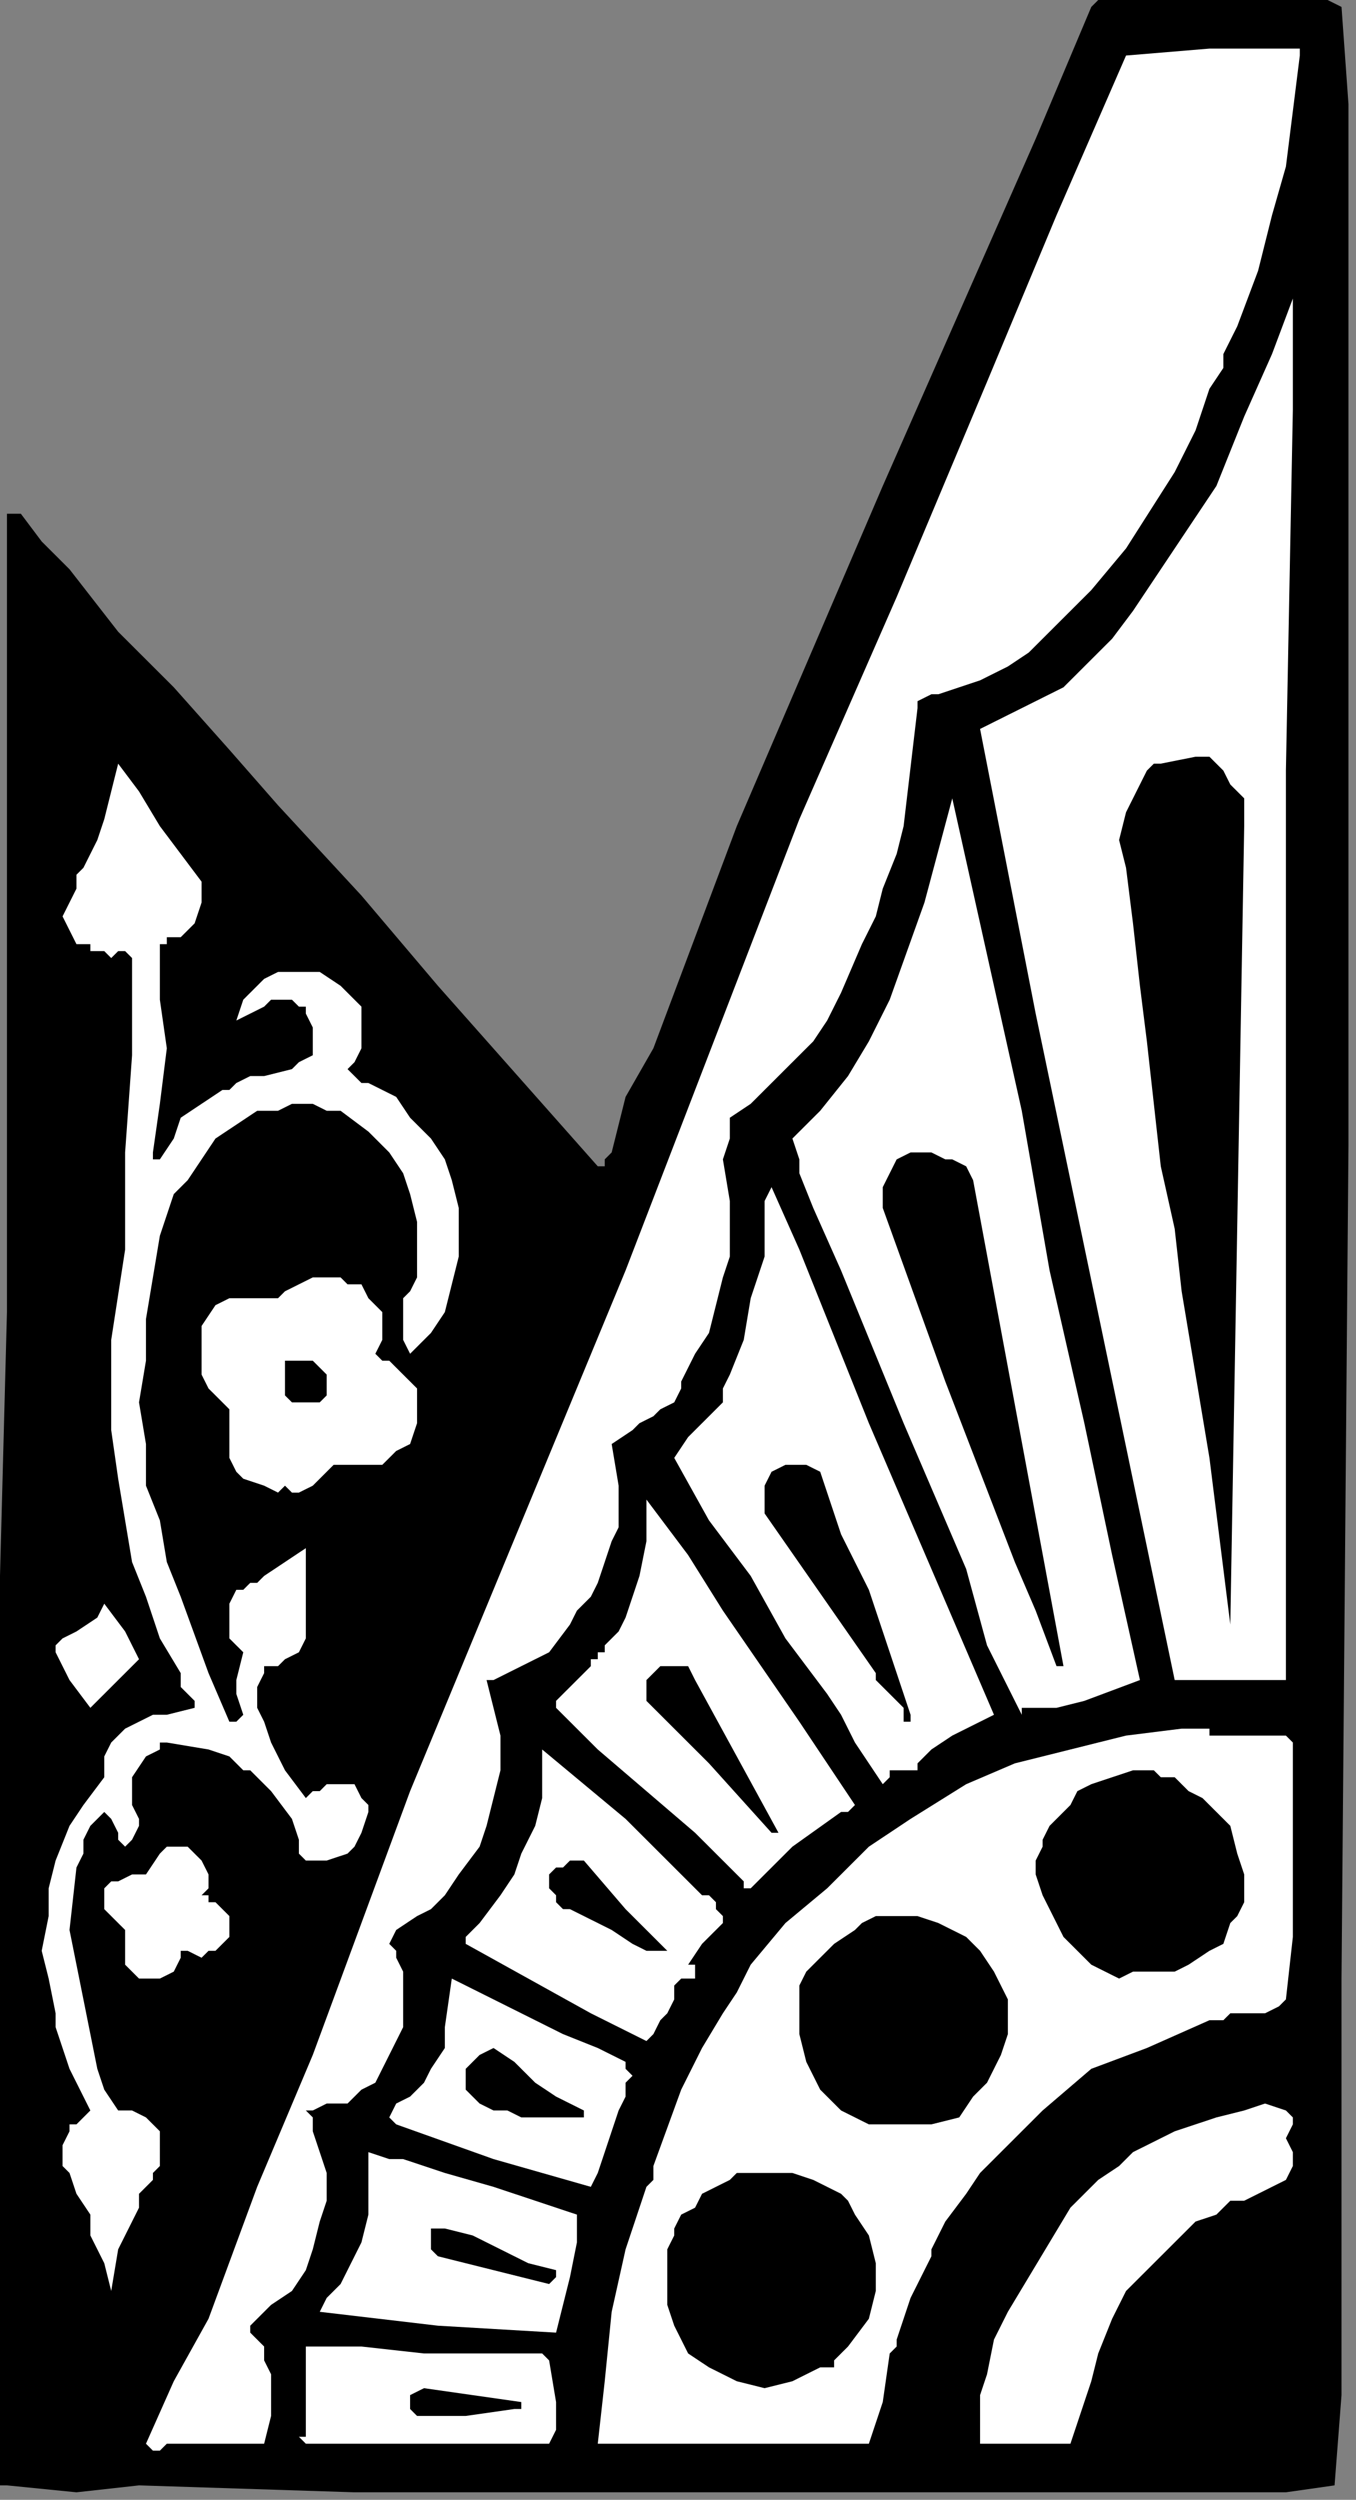 <?xml version="1.0" encoding="UTF-8" standalone="no"?>
<svg
   xmlns:dc="http://purl.org/dc/elements/1.1/"
   xmlns:cc="http://creativecommons.org/ns#"
   xmlns:rdf="http://www.w3.org/1999/02/22-rdf-syntax-ns#"
   xmlns:svg="http://www.w3.org/2000/svg"
   xmlns="http://www.w3.org/2000/svg"
   xmlns:sodipodi="http://sodipodi.sourceforge.net/DTD/sodipodi-0.dtd"
   xmlns:inkscape="http://www.inkscape.org/namespaces/inkscape"
   version="1.0"
   width="41.381mm"
   height="76.235mm"
   id="svg64"
   sodipodi:docname="CC004313.WMF">
  <rect width="100%" height="100%" fill="#808080" stroke="none"/>
  <sodipodi:namedview
     pagecolor="#ffffff"
     bordercolor="#666666"
     borderopacity="1"
     objecttolerance="10"
     gridtolerance="10"
     guidetolerance="10"
     inkscape:pageopacity="0"
     inkscape:pageshadow="2"
     inkscape:window-width="640"
     inkscape:window-height="480"
     id="namedview66" />
  <defs
     id="defs6">
    <clipPath
       clipPathUnits="userSpaceOnUse"
       id="clipWmfPath1">
      <path
         d="M 0,0 L 156.333,0 L 156.333,288.067 L 0,288.067 z"
         id="path2" />
    </clipPath>
    <pattern
       id="WMFhbasepattern"
       patternUnits="userSpaceOnUse"
       width="6"
       height="6"
       x="0"
       y="0" />
  </defs>
  <path
     style="fill:#000000;fill-rule:nonzero;fill-opacity:1;stroke:none;"
     clip-path="url(#clipWmfPath1)"
     d="  M 154.73,0.8   L 155.532,12.003   L 155.532,41.61   L 155.532,132.031   L 154.73,228.053   L 154.73,264.861   L 154.73,276.064   L 153.928,286.466   L 148.316,287.266   L 133.084,287.266   L 87.386,287.266   L 40.887,287.266   L 16.034,286.466   L 8.819,287.266   L 0.802,286.466   L 0,286.466   L 0,265.661   L 0,244.857   L 0,181.642   L 0.802,151.235   L 0.802,120.028   L 0.802,77.618   L 0.802,60.014   L 0.802,59.214   L 1.603,59.214   L 2.405,59.214   L 4.81,62.414   L 8.017,65.615   L 8.017,65.615   L 13.629,72.817   L 20.043,79.218   L 26.456,86.42   L 32.068,92.821   L 41.689,103.224   L 50.508,113.626   L 68.947,134.431   L 69.749,134.431   L 69.749,133.631   L 69.749,133.631   L 70.55,132.831   L 72.154,126.429   L 75.361,120.828   L 77.766,114.426   L 80.171,108.025   L 82.576,101.624   L 84.981,95.222   L 101.817,56.013   L 119.455,16.004   L 125.868,0.8   L 126.67,0   L 137.092,0   L 141.903,0   L 146.713,0   L 149.118,0   L 150.721,0   L 153.126,0   L 154.73,0.8  z "
     id="path8" />
  <path
     style="fill:#ffffff;fill-rule:nonzero;fill-opacity:1;stroke:none;"
     clip-path="url(#clipWmfPath1)"
     d="  M 149.92,6.401   L 149.118,12.803   L 148.316,19.204   L 146.713,24.806   L 145.109,31.207   L 142.704,37.609   L 141.101,40.809   L 141.101,42.41   L 139.497,44.81   L 137.894,49.611   L 135.489,54.413   L 129.877,63.215   L 125.868,68.016   L 121.058,72.817   L 118.653,75.217   L 116.248,76.818   L 113.041,78.418   L 110.636,79.218   L 108.231,80.019   L 107.429,80.019   L 105.826,80.819   L 105.826,81.619   L 104.222,95.222   L 103.421,98.423   L 101.817,102.424   L 101.015,105.624   L 99.412,108.825   L 97.007,114.426   L 95.403,117.627   L 93.8,120.028   L 91.395,122.428   L 88.99,124.829   L 86.585,127.229   L 84.179,128.83   L 84.179,131.23   L 83.378,133.631   L 84.179,138.432   L 84.179,142.433   L 84.179,144.834   L 83.378,147.234   L 82.576,150.435   L 81.774,153.636   L 80.171,156.036   L 78.568,159.237   L 78.568,160.037   L 77.766,161.637   L 76.162,162.438   L 75.361,163.238   L 73.757,164.038   L 72.956,164.838   L 70.55,166.439   L 71.352,171.24   L 71.352,173.64   L 71.352,176.041   L 70.55,177.641   L 69.749,180.042   L 68.947,182.442   L 68.145,184.043   L 66.542,185.643   L 65.74,187.243   L 63.335,190.444   L 60.128,192.044   L 56.921,193.645   L 56.12,193.645   L 56.921,196.846   L 57.723,200.046   L 57.723,204.047   L 56.921,207.248   L 56.12,210.449   L 55.318,212.849   L 52.913,216.05   L 51.309,218.451   L 51.309,218.451   L 49.706,220.051   L 48.103,220.851   L 45.697,222.451   L 44.896,224.052   L 45.697,224.852   L 45.697,225.652   L 46.499,227.253   L 46.499,228.853   L 46.499,230.453   L 46.499,232.054   L 46.499,233.654   L 44.896,236.855   L 43.292,240.056   L 41.689,240.856   L 40.085,242.456   L 37.68,242.456   L 36.077,243.256   L 35.275,243.256   L 36.077,244.056   L 36.077,244.857   L 36.077,245.657   L 36.879,248.057   L 37.68,250.458   L 37.68,253.659   L 36.879,256.059   L 36.077,259.26   L 35.275,261.661   L 33.672,264.061   L 31.267,265.661   L 30.465,266.462   L 29.663,267.262   L 28.862,268.062   L 28.862,268.862   L 28.862,268.862   L 30.465,270.463   L 30.465,272.063   L 31.267,273.663   L 31.267,275.264   L 31.267,276.864   L 31.267,278.464   L 30.465,281.665   L 24.853,281.665   L 19.241,281.665   L 18.439,282.465   L 17.638,282.465   L 16.836,281.665   L 20.043,274.464   L 24.051,267.262   L 29.663,252.058   L 36.077,236.855   L 47.301,206.448   L 72.154,146.434   L 92.197,94.422   L 103.421,68.816   L 113.843,44.01   L 121.86,24.806   L 129.877,6.401   L 139.497,5.601   L 144.308,5.601   L 149.92,5.601   L 149.92,6.401  z "
     id="path10" />
  <path
     style="fill:#ffffff;fill-rule:nonzero;fill-opacity:1;stroke:none;"
     clip-path="url(#clipWmfPath1)"
     d="  M 148.316,88.821   L 148.316,100.823   L 148.316,113.626   L 148.316,126.429   L 148.316,138.432   L 148.316,165.638   L 148.316,193.645   L 148.316,193.645   L 141.903,193.645   L 139.497,193.645   L 136.291,193.645   L 136.291,193.645   L 135.489,193.645   L 135.489,193.645   L 127.472,155.236   L 123.463,136.031   L 119.455,116.827   L 113.041,84.019   L 116.248,82.419   L 119.455,80.819   L 122.662,79.218   L 125.067,76.818   L 128.274,73.617   L 130.679,70.416   L 135.489,63.215   L 140.299,56.013   L 143.506,48.011   L 146.713,40.809   L 149.118,34.408   L 149.118,47.211   L 148.316,88.821  z "
     id="path12" />
  <path
     style="fill:#000000;fill-rule:nonzero;fill-opacity:1;stroke:none;"
     clip-path="url(#clipWmfPath1)"
     d="  M 143.506,92.021   L 143.506,95.222   L 141.903,187.243   L 139.497,168.039   L 136.291,148.834   L 135.489,141.633   L 133.885,134.431   L 133.084,127.229   L 132.282,120.028   L 131.48,113.626   L 130.679,106.425   L 129.877,100.023   L 129.075,96.822   L 129.877,93.622   L 131.48,90.421   L 132.282,88.821   L 133.084,88.02   L 133.885,88.02   L 137.894,87.22   L 139.497,87.22   L 140.299,88.02   L 140.299,88.02   L 141.101,88.821   L 141.903,90.421   L 143.506,92.021  z "
     id="path14" />
  <path
     style="fill:#ffffff;fill-rule:nonzero;fill-opacity:1;stroke:none;"
     clip-path="url(#clipWmfPath1)"
     d="  M 23.25,101.624   L 23.25,103.224   L 23.25,104.024   L 22.448,106.425   L 20.844,108.025   L 19.241,108.025   L 19.241,108.825   L 18.439,108.825   L 18.439,108.825   L 18.439,115.227   L 19.241,120.828   L 18.439,127.229   L 17.638,132.831   L 17.638,133.631   L 18.439,133.631   L 18.439,133.631   L 20.043,131.23   L 20.844,128.83   L 23.25,127.229   L 25.655,125.629   L 25.655,125.629   L 26.456,125.629   L 27.258,124.829   L 28.862,124.029   L 30.465,124.029   L 33.672,123.229   L 34.474,122.428   L 36.077,121.628   L 36.077,120.028   L 36.077,118.427   L 35.275,116.827   L 35.275,116.027   L 34.474,116.027   L 33.672,115.227   L 32.068,115.227   L 31.267,115.227   L 30.465,116.027   L 28.862,116.827   L 27.258,117.627   L 28.06,115.227   L 28.862,114.426   L 28.862,114.426   L 29.663,113.626   L 30.465,112.826   L 32.068,112.026   L 35.275,112.026   L 36.879,112.026   L 39.284,113.626   L 40.887,115.227   L 41.689,116.027   L 41.689,117.627   L 41.689,120.828   L 40.887,122.428   L 40.887,122.428   L 40.085,123.229   L 41.689,124.829   L 42.491,124.829   L 45.697,126.429   L 47.301,128.83   L 49.706,131.23   L 51.309,133.631   L 52.111,136.031   L 52.913,139.232   L 52.913,142.433   L 52.913,144.834   L 52.111,148.034   L 51.309,151.235   L 49.706,153.636   L 48.103,155.236   L 47.301,156.036   L 46.499,154.436   L 46.499,152.835   L 46.499,149.635   L 47.301,148.834   L 48.103,147.234   L 48.103,145.634   L 48.103,144.033   L 48.103,140.833   L 47.301,137.632   L 46.499,135.231   L 44.896,132.831   L 42.491,130.43   L 39.284,128.03   L 37.68,128.03   L 36.077,127.229   L 33.672,127.229   L 32.068,128.03   L 30.465,128.03   L 29.663,128.03   L 27.258,129.63   L 24.853,131.23   L 23.25,133.631   L 21.646,136.031   L 20.043,137.632   L 18.439,142.433   L 17.638,147.234   L 16.836,152.035   L 16.836,156.836   L 16.034,161.637   L 16.836,166.439   L 16.836,171.24   L 18.439,175.241   L 19.241,180.042   L 20.844,184.043   L 24.051,192.845   L 26.456,198.446   L 27.258,198.446   L 28.06,197.646   L 28.06,197.646   L 27.258,195.245   L 27.258,193.645   L 28.06,190.444   L 27.258,189.644   L 26.456,188.844   L 26.456,186.443   L 26.456,185.643   L 26.456,184.843   L 27.258,183.242   L 28.06,183.242   L 28.862,182.442   L 29.663,182.442   L 30.465,181.642   L 32.87,180.042   L 35.275,178.441   L 35.275,181.642   L 35.275,184.843   L 35.275,186.443   L 35.275,188.844   L 34.474,190.444   L 32.87,191.244   L 32.87,191.244   L 32.068,192.044   L 31.267,192.044   L 30.465,192.044   L 30.465,192.845   L 29.663,194.445   L 29.663,196.846   L 30.465,198.446   L 31.267,200.846   L 32.068,202.447   L 32.87,204.047   L 35.275,207.248   L 36.077,206.448   L 36.879,206.448   L 37.68,205.648   L 38.482,205.648   L 39.284,205.648   L 40.887,205.648   L 41.689,207.248   L 42.491,208.048   L 42.491,208.848   L 41.689,211.249   L 40.887,212.849   L 40.085,213.649   L 37.68,214.45   L 36.879,214.45   L 36.077,214.45   L 35.275,214.45   L 34.474,213.649   L 34.474,212.049   L 33.672,209.649   L 31.267,206.448   L 29.663,204.847   L 28.862,204.047   L 28.06,204.047   L 27.258,203.247   L 26.456,202.447   L 24.051,201.647   L 19.241,200.846   L 18.439,200.846   L 18.439,201.647   L 16.836,202.447   L 15.232,204.847   L 15.232,208.048   L 16.034,209.649   L 16.034,209.649   L 16.034,210.449   L 15.232,212.049   L 14.431,212.849   L 13.629,212.049   L 13.629,211.249   L 12.827,209.649   L 12.026,208.848   L 10.422,210.449   L 9.621,212.049   L 9.621,213.649   L 8.819,215.25   L 8.017,222.451   L 8.819,226.452   L 9.621,230.453   L 11.224,238.455   L 12.026,240.856   L 13.629,243.256   L 14.431,243.256   L 15.232,243.256   L 16.836,244.056   L 18.439,245.657   L 18.439,246.457   L 18.439,247.257   L 18.439,248.057   L 18.439,248.858   L 18.439,249.658   L 17.638,250.458   L 17.638,251.258   L 16.034,252.859   L 16.034,254.459   L 13.629,259.26   L 12.827,264.061   L 12.026,260.86   L 11.224,259.26   L 10.422,257.66   L 10.422,256.859   L 10.422,256.859   L 10.422,256.059   L 10.422,255.259   L 8.819,252.859   L 8.017,250.458   L 7.215,249.658   L 7.215,248.057   L 7.215,247.257   L 8.017,245.657   L 8.017,244.857   L 8.819,244.857   L 10.422,243.256   L 8.017,238.455   L 6.414,233.654   L 6.414,232.854   L 6.414,232.054   L 5.612,228.053   L 4.81,224.852   L 5.612,220.851   L 5.612,217.65   L 6.414,214.45   L 8.017,210.449   L 9.621,208.048   L 12.026,204.847   L 12.026,204.047   L 12.026,202.447   L 12.827,200.846   L 14.431,199.246   L 16.034,198.446   L 17.638,197.646   L 19.241,197.646   L 22.448,196.846   L 22.448,196.846   L 22.448,196.045   L 21.646,195.245   L 20.844,194.445   L 20.844,192.845   L 18.439,188.844   L 16.836,184.043   L 15.232,180.042   L 14.431,175.241   L 13.629,170.439   L 12.827,164.838   L 12.827,160.037   L 12.827,154.436   L 14.431,144.033   L 14.431,132.831   L 15.232,121.628   L 15.232,110.426   L 14.431,109.625   L 14.431,109.625   L 13.629,109.625   L 12.827,110.426   L 12.026,109.625   L 11.224,109.625   L 10.422,109.625   L 10.422,108.825   L 9.621,108.825   L 9.621,108.825   L 8.819,108.825   L 8.017,107.225   L 7.215,105.624   L 8.017,104.024   L 8.819,102.424   L 8.819,100.823   L 9.621,100.023   L 11.224,96.822   L 12.026,94.422   L 12.827,91.221   L 13.629,88.02   L 16.034,91.221   L 18.439,95.222   L 23.25,101.624  z "
     id="path16" />
  <path
     style="fill:#ffffff;fill-rule:nonzero;fill-opacity:1;stroke:none;"
     clip-path="url(#clipWmfPath1)"
     d="  M 109.834,92.021   L 117.851,128.03   L 121.058,146.434   L 125.067,164.038   L 128.274,179.241   L 131.48,193.645   L 125.067,196.045   L 121.86,196.846   L 117.851,196.846   L 117.851,197.646   L 113.843,189.644   L 111.438,180.842   L 104.222,164.038   L 97.007,146.434   L 93.8,139.232   L 92.197,135.231   L 92.197,133.631   L 91.395,131.23   L 94.602,128.03   L 97.809,124.029   L 100.214,120.028   L 102.619,115.227   L 106.627,104.024   L 109.834,92.021   L 109.834,92.021  z "
     id="path18" />
  <path
     style="fill:#000000;fill-rule:nonzero;fill-opacity:1;stroke:none;"
     clip-path="url(#clipWmfPath1)"
     d="  M 112.239,136.031   L 122.662,192.044   L 121.86,192.044   L 119.455,185.643   L 117.05,180.042   L 109.032,159.237   L 101.817,139.232   L 101.817,136.832   L 102.619,135.231   L 103.421,133.631   L 105.024,132.831   L 105.826,132.831   L 107.429,132.831   L 109.032,133.631   L 109.834,133.631   L 111.438,134.431   L 112.239,136.031  z "
     id="path20" />
  <path
     style="fill:#ffffff;fill-rule:nonzero;fill-opacity:1;stroke:none;"
     clip-path="url(#clipWmfPath1)"
     d="  M 95.403,152.035   L 100.214,164.038   L 105.024,175.241   L 109.834,186.443   L 112.239,192.044   L 114.644,197.646   L 109.834,200.046   L 107.429,201.647   L 105.826,203.247   L 105.826,204.047   L 105.826,204.047   L 105.024,204.047   L 104.222,204.047   L 103.421,204.047   L 102.619,204.047   L 102.619,204.847   L 101.817,205.648   L 100.214,203.247   L 98.61,200.846   L 97.007,197.646   L 95.403,195.245   L 90.593,188.844   L 86.585,181.642   L 81.774,175.241   L 77.766,168.039   L 79.369,165.638   L 80.973,164.038   L 83.378,161.637   L 83.378,160.037   L 84.179,158.437   L 85.783,154.436   L 86.585,149.635   L 88.188,144.834   L 88.188,140.833   L 88.188,138.432   L 88.99,136.832   L 92.197,144.033   L 95.403,152.035  z "
     id="path22" />
  <path
     style="fill:#ffffff;fill-rule:nonzero;fill-opacity:1;stroke:none;"
     clip-path="url(#clipWmfPath1)"
     d="  M 44.094,151.235   L 44.094,152.035   L 44.094,152.835   L 44.094,154.436   L 43.292,156.036   L 44.094,156.836   L 44.896,156.836   L 45.697,157.636   L 46.499,158.437   L 48.103,160.037   L 48.103,162.438   L 48.103,164.038   L 47.301,166.439   L 45.697,167.239   L 44.896,168.039   L 44.094,168.839   L 42.491,168.839   L 40.887,168.839   L 38.482,168.839   L 37.68,169.639   L 36.077,171.24   L 34.474,172.04   L 33.672,172.04   L 32.87,171.24   L 32.068,172.04   L 30.465,171.24   L 28.06,170.439   L 27.258,169.639   L 26.456,168.039   L 26.456,166.439   L 26.456,165.638   L 26.456,162.438   L 24.051,160.037   L 23.25,158.437   L 23.25,157.636   L 23.25,156.036   L 23.25,154.436   L 23.25,152.835   L 24.853,150.435   L 26.456,149.635   L 28.862,149.635   L 30.465,149.635   L 30.465,149.635   L 31.267,149.635   L 32.068,149.635   L 32.068,149.635   L 32.87,148.834   L 34.474,148.034   L 36.077,147.234   L 38.482,147.234   L 39.284,147.234   L 40.085,148.034   L 41.689,148.034   L 42.491,149.635   L 43.292,150.435   L 44.094,151.235  z "
     id="path24" />
  <path
     style="fill:#000000;fill-rule:nonzero;fill-opacity:1;stroke:none;"
     clip-path="url(#clipWmfPath1)"
     d="  M 37.68,158.437   L 37.68,160.037   L 37.68,160.837   L 36.879,161.637   L 36.077,161.637   L 35.275,161.637   L 33.672,161.637   L 32.87,160.837   L 32.87,160.037   L 32.87,158.437   L 32.87,157.636   L 32.87,156.836   L 33.672,156.836   L 34.474,156.836   L 35.275,156.836   L 36.077,156.836   L 36.879,157.636   L 37.68,158.437  z "
     id="path26" />
  <path
     style="fill:#000000;fill-rule:nonzero;fill-opacity:1;stroke:none;"
     clip-path="url(#clipWmfPath1)"
     d="  M 94.602,169.639   L 97.007,176.841   L 100.214,183.242   L 105.024,197.646   L 105.024,198.446   L 104.222,198.446   L 104.222,196.846   L 102.619,195.245   L 101.015,193.645   L 101.015,192.845   L 88.188,174.44   L 88.188,171.24   L 88.99,169.639   L 90.593,168.839   L 91.395,168.839   L 92.998,168.839   L 94.602,169.639  z "
     id="path28" />
  <path
     style="fill:#ffffff;fill-rule:nonzero;fill-opacity:1;stroke:none;"
     clip-path="url(#clipWmfPath1)"
     d="  M 92.197,198.446   L 95.403,203.247   L 98.61,208.048   L 97.809,208.848   L 97.007,208.848   L 91.395,212.849   L 86.585,217.65   L 85.783,217.65   L 85.783,216.85   L 84.981,216.05   L 80.171,211.249   L 74.559,206.448   L 68.947,201.647   L 64.137,196.846   L 64.137,196.045   L 64.938,195.245   L 66.542,193.645   L 67.344,192.845   L 68.145,192.044   L 68.145,191.244   L 68.947,191.244   L 68.947,190.444   L 69.749,190.444   L 69.749,190.444   L 69.749,189.644   L 71.352,188.044   L 72.154,186.443   L 72.956,184.043   L 73.757,181.642   L 74.559,177.641   L 74.559,172.84   L 79.369,179.241   L 83.378,185.643   L 92.197,198.446  z "
     id="path30" />
  <path
     style="fill:#ffffff;fill-rule:nonzero;fill-opacity:1;stroke:none;"
     clip-path="url(#clipWmfPath1)"
     d="  M 16.034,191.244   L 12.827,194.445   L 10.422,196.846   L 8.017,193.645   L 6.414,190.444   L 6.414,189.644   L 7.215,188.844   L 8.819,188.044   L 11.224,186.443   L 12.026,184.843   L 14.431,188.044   L 16.034,191.244  z "
     id="path32" />
  <path
     style="fill:#000000;fill-rule:nonzero;fill-opacity:1;stroke:none;"
     clip-path="url(#clipWmfPath1)"
     d="  M 80.171,193.645   L 84.981,202.447   L 89.791,211.249   L 88.99,211.249   L 81.774,203.247   L 74.559,196.045   L 74.559,194.445   L 74.559,193.645   L 75.361,192.845   L 76.162,192.044   L 77.766,192.044   L 78.568,192.044   L 79.369,192.044   L 80.171,193.645  z "
     id="path34" />
  <path
     style="fill:#ffffff;fill-rule:nonzero;fill-opacity:1;stroke:none;"
     clip-path="url(#clipWmfPath1)"
     d="  M 140.299,200.046   L 144.308,200.046   L 146.713,200.046   L 148.316,200.046   L 149.118,200.846   L 149.118,215.25   L 149.118,223.252   L 148.316,230.453   L 147.515,231.254   L 145.911,232.054   L 144.308,232.054   L 142.704,232.054   L 141.903,232.054   L 141.101,232.854   L 140.299,232.854   L 139.497,232.854   L 132.282,236.055   L 125.868,238.455   L 120.256,243.256   L 115.446,248.057   L 113.041,250.458   L 111.438,252.859   L 109.032,256.059   L 107.429,259.26   L 107.429,259.26   L 107.429,260.06   L 107.429,260.06   L 105.024,264.861   L 104.222,267.262   L 103.421,269.662   L 103.421,269.662   L 103.421,270.463   L 102.619,271.263   L 101.817,276.864   L 100.214,281.665   L 76.964,281.665   L 76.964,281.665   L 76.964,281.665   L 76.964,281.665   L 76.964,281.665   L 76.162,281.665   L 74.559,281.665   L 72.956,281.665   L 68.947,281.665   L 69.749,274.464   L 70.55,266.462   L 72.154,259.26   L 74.559,252.058   L 75.361,251.258   L 75.361,249.658   L 78.568,240.856   L 80.973,236.055   L 83.378,232.054   L 84.981,229.653   L 86.585,226.452   L 90.593,221.651   L 95.403,217.65   L 100.214,212.849   L 105.024,209.649   L 111.438,205.648   L 117.05,203.247   L 120.256,202.447   L 123.463,201.647   L 126.67,200.846   L 129.877,200.046   L 136.291,199.246   L 138.696,199.246   L 139.497,199.246   L 139.497,200.046   L 140.299,200.046  z "
     id="path36" />
  <path
     style="fill:#ffffff;fill-rule:nonzero;fill-opacity:1;stroke:none;"
     clip-path="url(#clipWmfPath1)"
     d="  M 80.973,218.451   L 81.774,218.451   L 82.576,219.251   L 82.576,220.051   L 83.378,220.851   L 83.378,220.851   L 83.378,221.651   L 80.973,224.052   L 79.369,226.452   L 80.171,226.452   L 80.171,227.253   L 80.171,228.053   L 79.369,228.053   L 79.369,228.053   L 79.369,228.053   L 78.568,228.053   L 77.766,228.853   L 77.766,230.453   L 76.964,232.054   L 76.162,232.854   L 75.361,234.454   L 74.559,235.254   L 72.956,234.454   L 71.352,233.654   L 69.749,232.854   L 68.145,232.054   L 60.93,228.053   L 53.715,224.052   L 53.715,223.252   L 55.318,221.651   L 57.723,218.451   L 59.326,216.05   L 60.128,213.649   L 61.732,210.449   L 62.533,207.248   L 62.533,204.047   L 62.533,201.647   L 72.154,209.649   L 80.973,218.451  z "
     id="path38" />
  <path
     style="fill:#000000;fill-rule:nonzero;fill-opacity:1;stroke:none;"
     clip-path="url(#clipWmfPath1)"
     d="  M 141.903,210.449   L 142.704,213.649   L 143.506,216.05   L 143.506,217.65   L 143.506,219.251   L 142.704,220.851   L 141.903,221.651   L 141.101,224.052   L 139.497,224.852   L 137.092,226.452   L 135.489,227.253   L 133.885,227.253   L 132.282,227.253   L 130.679,227.253   L 129.075,228.053   L 127.472,227.253   L 125.868,226.452   L 124.265,224.852   L 122.662,223.252   L 121.86,221.651   L 121.058,220.051   L 120.256,218.451   L 119.455,216.05   L 119.455,214.45   L 120.256,212.849   L 120.256,212.049   L 121.058,210.449   L 122.662,208.848   L 123.463,208.048   L 124.265,206.448   L 125.868,205.648   L 128.274,204.847   L 130.679,204.047   L 133.084,204.047   L 133.885,204.847   L 135.489,204.847   L 137.092,206.448   L 138.696,207.248   L 140.299,208.848   L 141.903,210.449  z "
     id="path40" />
  <path
     style="fill:#ffffff;fill-rule:nonzero;fill-opacity:1;stroke:none;"
     clip-path="url(#clipWmfPath1)"
     d="  M 23.25,214.45   L 24.051,216.05   L 24.051,217.65   L 23.25,218.451   L 24.051,218.451   L 24.051,219.251   L 24.853,219.251   L 25.655,220.051   L 26.456,220.851   L 26.456,221.651   L 26.456,223.252   L 25.655,224.052   L 25.655,224.052   L 24.853,224.852   L 24.853,224.852   L 24.051,224.852   L 23.25,225.652   L 21.646,224.852   L 20.844,224.852   L 20.844,224.852   L 20.844,225.652   L 20.043,227.253   L 18.439,228.053   L 17.638,228.053   L 16.034,228.053   L 14.431,226.452   L 14.431,225.652   L 14.431,224.852   L 14.431,223.252   L 14.431,222.451   L 14.431,222.451   L 13.629,221.651   L 12.827,220.851   L 12.026,220.051   L 12.026,219.251   L 12.026,217.65   L 12.827,216.85   L 13.629,216.85   L 15.232,216.05   L 15.232,216.05   L 16.034,216.05   L 16.836,216.05   L 18.439,213.649   L 19.241,212.849   L 20.043,212.849   L 20.844,212.849   L 21.646,212.849   L 23.25,214.45  z "
     id="path42" />
  <path
     style="fill:#000000;fill-rule:nonzero;fill-opacity:1;stroke:none;"
     clip-path="url(#clipWmfPath1)"
     d="  M 67.344,214.45   L 72.154,220.051   L 76.964,224.852   L 74.559,224.852   L 72.956,224.052   L 70.55,222.451   L 68.947,221.651   L 65.74,220.051   L 64.938,220.051   L 64.137,219.251   L 64.137,218.451   L 63.335,217.65   L 63.335,216.05   L 64.137,215.25   L 64.137,215.25   L 64.938,215.25   L 65.74,214.45   L 66.542,214.45   L 67.344,214.45  z "
     id="path44" />
  <path
     style="fill:#000000;fill-rule:nonzero;fill-opacity:1;stroke:none;"
     clip-path="url(#clipWmfPath1)"
     d="  M 111.438,223.252   L 112.239,224.052   L 113.041,224.852   L 114.644,227.253   L 115.446,228.853   L 116.248,230.453   L 116.248,232.854   L 116.248,234.454   L 115.446,236.855   L 113.843,240.056   L 112.239,241.656   L 110.636,244.056   L 107.429,244.857   L 105.826,244.857   L 103.421,244.857   L 101.817,244.857   L 100.214,244.857   L 98.61,244.056   L 97.007,243.256   L 94.602,240.856   L 93.8,239.255   L 92.998,237.655   L 92.998,237.655   L 92.197,234.454   L 92.197,231.254   L 92.197,230.453   L 92.197,228.853   L 92.998,227.253   L 93.8,226.452   L 96.205,224.052   L 98.61,222.451   L 99.412,221.651   L 101.015,220.851   L 104.222,220.851   L 105.826,220.851   L 108.231,221.651   L 109.834,222.451   L 111.438,223.252  z "
     id="path46" />
  <path
     style="fill:#ffffff;fill-rule:nonzero;fill-opacity:1;stroke:none;"
     clip-path="url(#clipWmfPath1)"
     d="  M 58.525,231.254   L 61.732,232.854   L 64.938,234.454   L 68.947,236.055   L 72.154,237.655   L 72.154,238.455   L 72.956,239.255   L 72.154,240.056   L 72.154,241.656   L 71.352,243.256   L 70.55,245.657   L 69.749,248.057   L 68.947,250.458   L 68.145,252.058   L 56.921,248.858   L 45.697,244.857   L 44.896,244.056   L 45.697,242.456   L 47.301,241.656   L 48.904,240.056   L 49.706,238.455   L 51.309,236.055   L 51.309,233.654   L 52.111,228.053   L 53.715,228.853   L 55.318,229.653   L 56.921,230.453   L 58.525,231.254  z "
     id="path48" />
  <path
     style="fill:#000000;fill-rule:nonzero;fill-opacity:1;stroke:none;"
     clip-path="url(#clipWmfPath1)"
     d="  M 67.344,243.256   L 67.344,244.056   L 63.335,244.056   L 60.128,244.056   L 58.525,243.256   L 56.921,243.256   L 55.318,242.456   L 53.715,240.856   L 53.715,240.056   L 53.715,238.455   L 55.318,236.855   L 56.921,236.055   L 59.326,237.655   L 61.732,240.056   L 64.137,241.656   L 67.344,243.256  z "
     id="path50" />
  <path
     style="fill:#ffffff;fill-rule:nonzero;fill-opacity:1;stroke:none;"
     clip-path="url(#clipWmfPath1)"
     d="  M 149.118,244.857   L 148.316,246.457   L 149.118,248.057   L 149.118,249.658   L 148.316,251.258   L 146.713,252.058   L 145.109,252.859   L 143.506,253.659   L 141.903,253.659   L 140.299,255.259   L 137.894,256.059   L 135.489,258.46   L 132.282,261.661   L 129.877,264.061   L 128.274,267.262   L 126.67,271.263   L 125.868,274.464   L 123.463,281.665   L 118.653,281.665   L 113.041,281.665   L 113.041,280.065   L 113.041,277.664   L 113.041,276.064   L 113.843,273.663   L 114.644,269.662   L 116.248,266.462   L 118.653,262.461   L 121.058,258.46   L 123.463,254.459   L 126.67,251.258   L 129.075,249.658   L 130.679,248.057   L 135.489,245.657   L 137.894,244.857   L 140.299,244.056   L 143.506,243.256   L 145.911,242.456   L 148.316,243.256   L 149.118,244.056   L 149.118,244.056   L 149.118,244.056   L 149.118,244.857  z "
     id="path52" />
  <path
     style="fill:#ffffff;fill-rule:nonzero;fill-opacity:1;stroke:none;"
     clip-path="url(#clipWmfPath1)"
     d="  M 66.542,255.259   L 66.542,258.46   L 65.74,262.461   L 64.938,265.661   L 64.137,268.862   L 50.508,268.062   L 36.879,266.462   L 37.68,264.861   L 38.482,264.061   L 39.284,263.261   L 40.085,261.661   L 41.689,258.46   L 42.491,255.259   L 42.491,251.258   L 42.491,248.057   L 44.896,248.858   L 46.499,248.858   L 51.309,250.458   L 56.921,252.058   L 61.732,253.659   L 66.542,255.259  z "
     id="path54" />
  <path
     style="fill:#000000;fill-rule:nonzero;fill-opacity:1;stroke:none;"
     clip-path="url(#clipWmfPath1)"
     d="  M 98.61,255.259   L 100.214,257.66   L 101.015,260.86   L 101.015,264.061   L 100.214,267.262   L 97.809,270.463   L 96.205,272.063   L 96.205,272.863   L 94.602,272.863   L 92.998,273.663   L 91.395,274.464   L 88.188,275.264   L 84.981,274.464   L 81.774,272.863   L 79.369,271.263   L 78.568,269.662   L 77.766,268.062   L 76.964,265.661   L 76.964,262.461   L 76.964,259.26   L 77.766,257.66   L 77.766,256.859   L 78.568,255.259   L 80.171,254.459   L 80.973,252.859   L 82.576,252.058   L 84.179,251.258   L 84.981,250.458   L 88.188,250.458   L 91.395,250.458   L 93.8,251.258   L 97.007,252.859   L 97.809,253.659   L 98.61,255.259  z "
     id="path56" />
  <path
     style="fill:#000000;fill-rule:nonzero;fill-opacity:1;stroke:none;"
     clip-path="url(#clipWmfPath1)"
     d="  M 64.137,261.661   L 64.137,262.461   L 64.137,262.461   L 63.335,263.261   L 56.921,261.661   L 50.508,260.06   L 49.706,259.26   L 49.706,259.26   L 49.706,258.46   L 49.706,256.859   L 51.309,256.859   L 54.516,257.66   L 57.723,259.26   L 60.93,260.86   L 64.137,261.661  z "
     id="path58" />
  <path
     style="fill:#ffffff;fill-rule:nonzero;fill-opacity:1;stroke:none;"
     clip-path="url(#clipWmfPath1)"
     d="  M 63.335,272.063   L 64.137,276.864   L 64.137,279.265   L 64.137,280.065   L 63.335,281.665   L 56.921,281.665   L 49.706,281.665   L 42.491,281.665   L 36.077,281.665   L 35.275,281.665   L 35.275,281.665   L 34.474,280.865   L 35.275,280.865   L 35.275,275.264   L 35.275,272.863   L 35.275,272.063   L 35.275,270.463   L 41.689,270.463   L 48.904,271.263   L 62.533,271.263   L 63.335,272.063  z "
     id="path60" />
  <path
     style="fill:#000000;fill-rule:nonzero;fill-opacity:1;stroke:none;"
     clip-path="url(#clipWmfPath1)"
     d="  M 60.128,276.864   L 60.128,277.664   L 60.128,277.664   L 59.326,277.664   L 53.715,278.464   L 48.103,278.464   L 48.103,278.464   L 47.301,277.664   L 47.301,276.864   L 47.301,276.064   L 48.904,275.264   L 54.516,276.064   L 60.128,276.864  z "
     id="path62" />
</svg>
